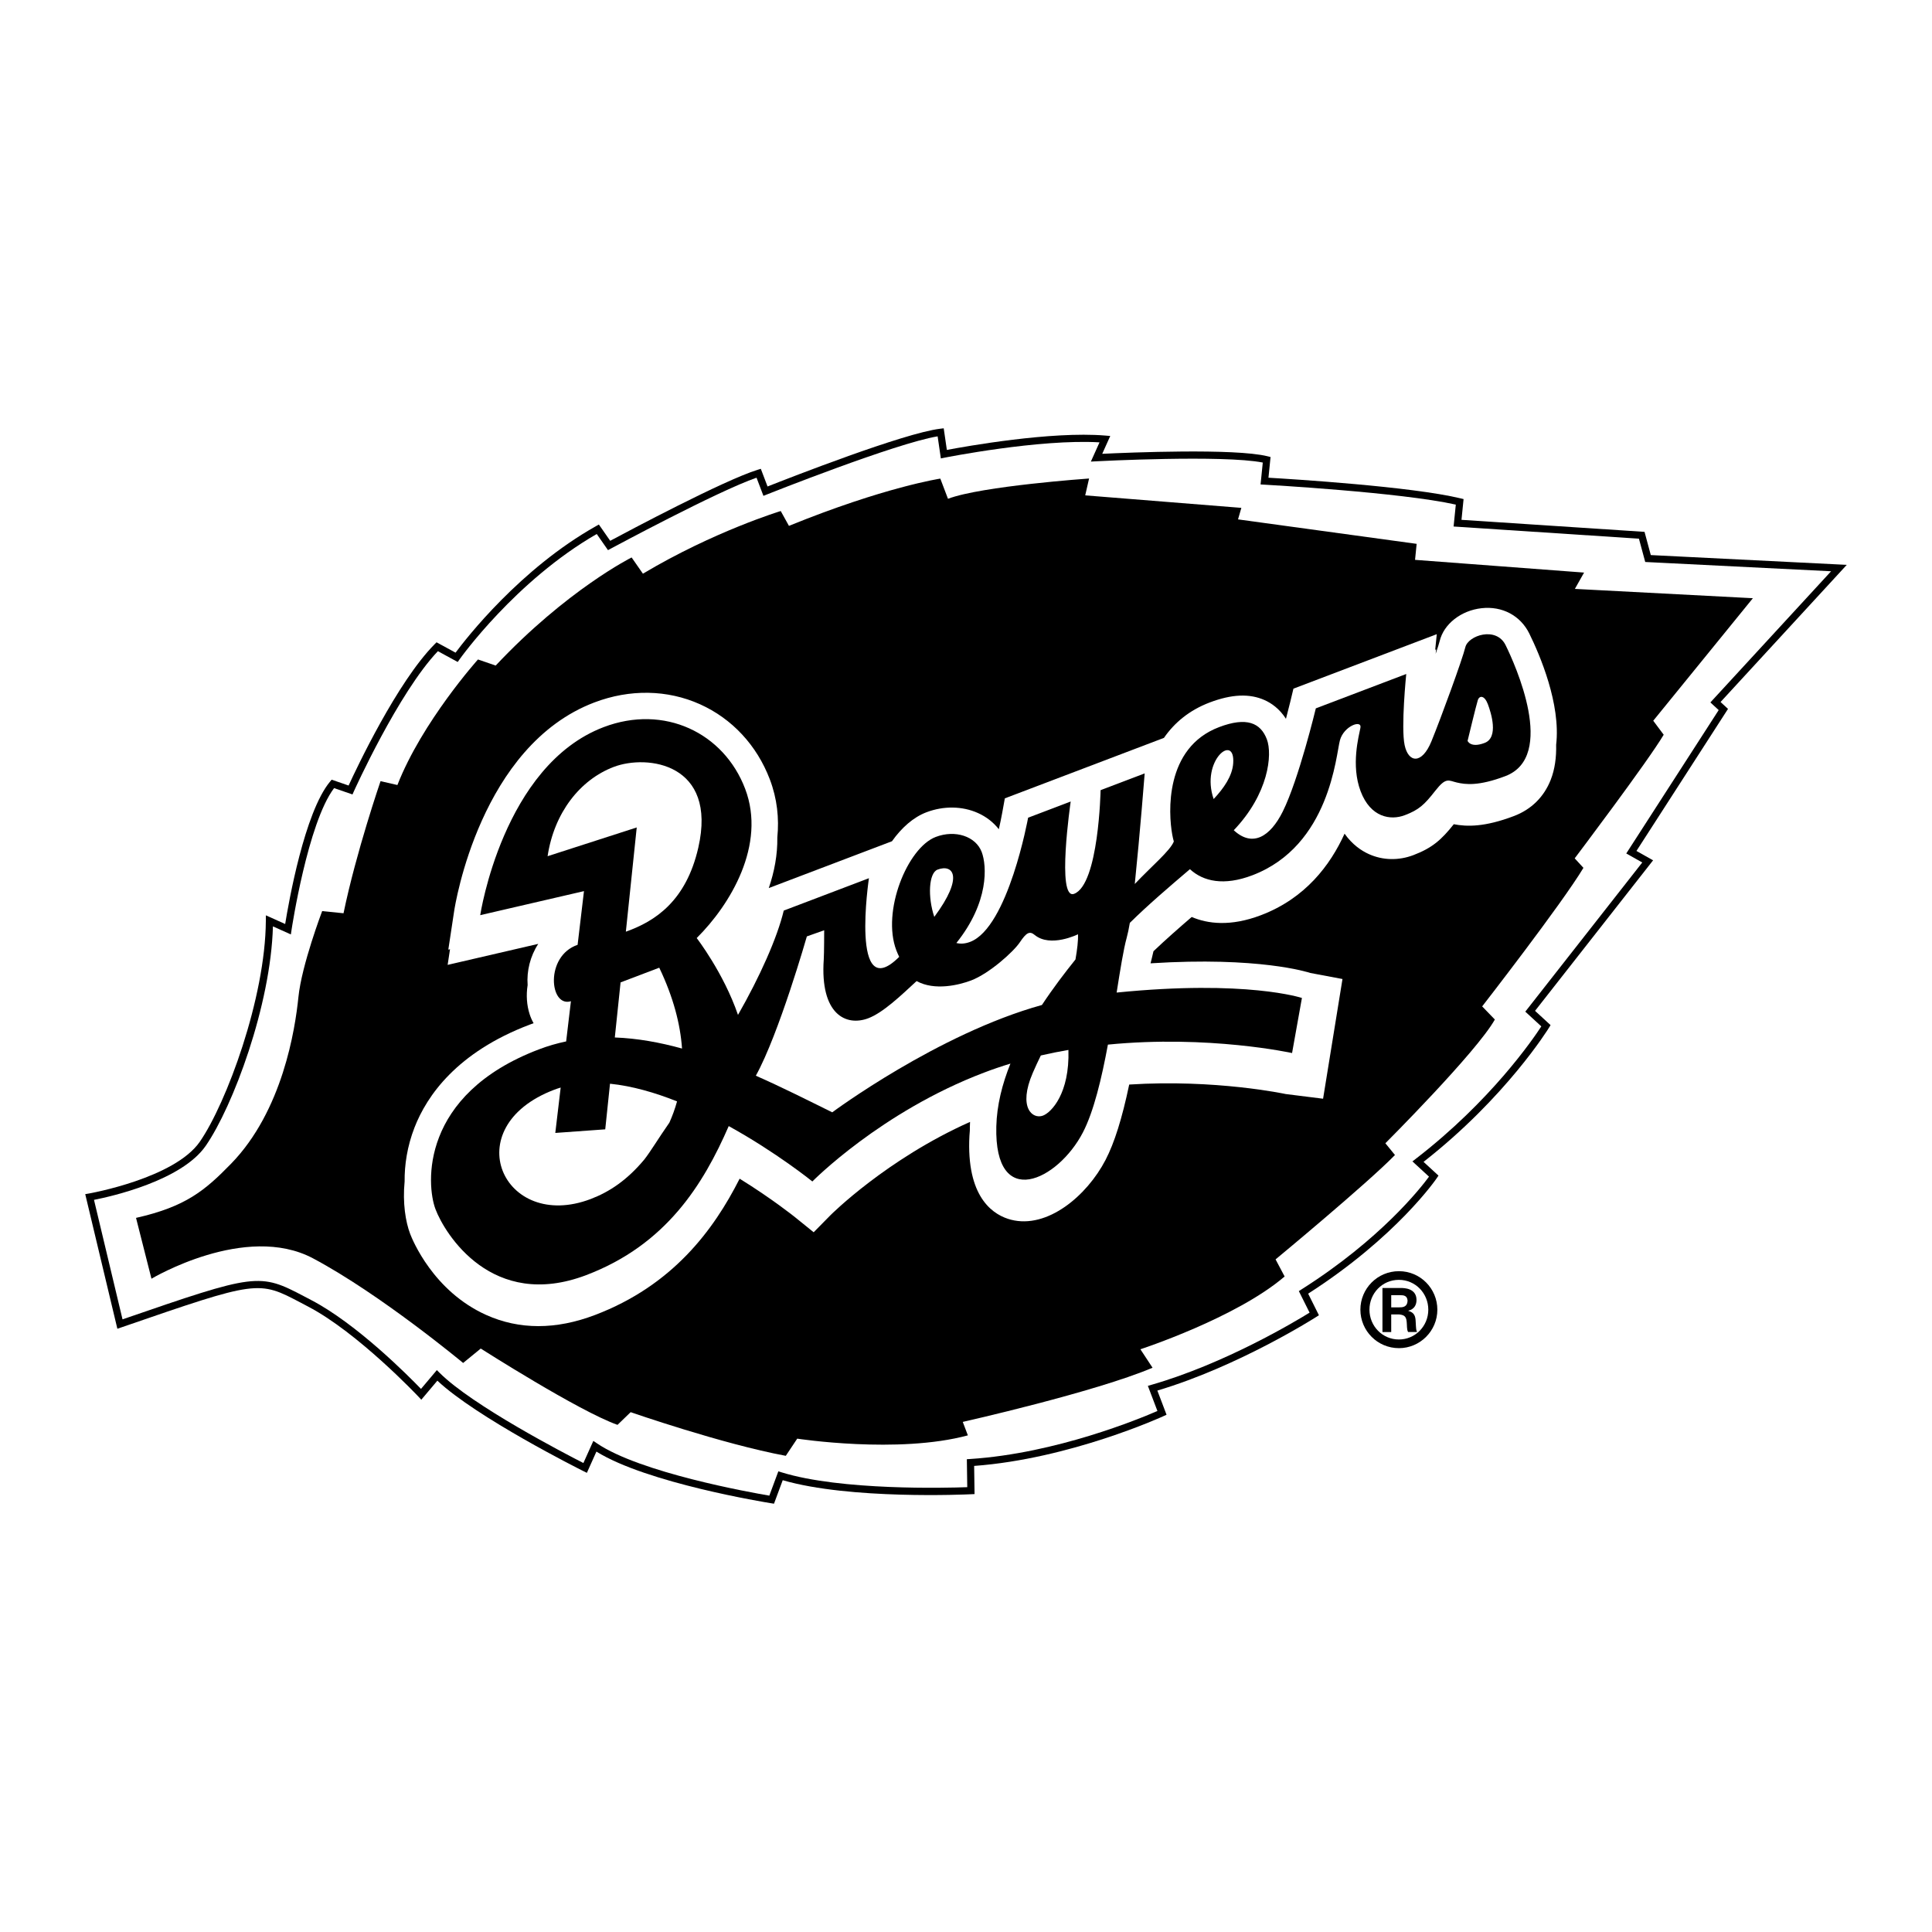 <?xml version="1.0" encoding="utf-8"?>
<!-- Generator: Adobe Illustrator 13.0.0, SVG Export Plug-In . SVG Version: 6.00 Build 14948)  -->
<!DOCTYPE svg PUBLIC "-//W3C//DTD SVG 1.0//EN" "http://www.w3.org/TR/2001/REC-SVG-20010904/DTD/svg10.dtd">
<svg version="1.0" id="Layer_1" xmlns="http://www.w3.org/2000/svg" xmlns:xlink="http://www.w3.org/1999/xlink" x="0px" y="0px"
	 width="192.756px" height="192.756px" viewBox="0 0 192.756 192.756" enable-background="new 0 0 192.756 192.756"
	 xml:space="preserve">
<g>
	<polygon fill-rule="evenodd" clip-rule="evenodd" fill="#FFFFFF" points="0,0 192.756,0 192.756,192.756 0,192.756 0,0 	"/>
	<path fill-rule="evenodd" clip-rule="evenodd" d="M184.252,56.356L164.7,55.38l-0.625-2.317l-18.262-1.199l0.208-2.071
		l-0.304-0.073c-4.902-1.183-16.845-1.923-19.162-2.058l0.208-2.066l-0.303-0.075c-3.281-0.811-13.847-0.37-16.49-0.244l0.8-1.78
		l-0.506-0.042c-5.396-0.448-13.922,1.08-15.796,1.434l-0.314-2.157l-0.347,0.042c-3.62,0.43-15.06,4.906-17.229,5.763l-0.671-1.764
		l-0.322,0.1c-3.375,1.047-12.9,6.116-14.705,7.083l-1.13-1.624l-0.285,0.16c-7.563,4.251-12.962,11.208-14.014,12.624l-1.898-1.034
		l-0.19,0.191c-3.73,3.763-7.787,12.368-8.583,14.1L33.09,77.79l-0.159,0.19c-2.548,3.055-4.127,12.036-4.479,14.208l-1.926-0.865
		l-0.003,0.551c-0.047,7.708-3.933,18.199-6.586,22.035c-2.527,3.652-10.972,5.152-11.056,5.166l-0.377,0.066l3.206,13.43
		l0.374-0.129c13.671-4.715,13.671-4.715,17.968-2.447l0.672,0.354c4.995,2.605,10.975,8.943,11.034,9.006l0.276,0.295l1.602-1.9
		c3.939,3.693,14.141,8.809,14.583,9.031l0.334,0.166l0.952-2.121c5.067,3.152,16.913,5.07,17.426,5.152l0.291,0.047l0.871-2.344
		c6.714,1.949,18.294,1.426,18.792,1.4l0.347-0.016l-0.041-2.809c9.577-0.705,18.799-4.922,18.892-4.967l0.304-0.139l-0.916-2.412
		c8.124-2.418,15.77-7.291,15.847-7.342l0.271-0.174l-1.073-2.152c8.841-5.672,12.792-11.465,12.831-11.523l0.172-0.256l-1.49-1.371
		c8.245-6.453,12.477-13.32,12.519-13.391l0.153-0.252l-1.548-1.424l11.777-15.018l-1.661-0.935l9.136-14.173l-0.745-0.686
		L184.252,56.356L184.252,56.356z"/>
	<path fill-rule="evenodd" clip-rule="evenodd" fill="#FFFFFF" d="M114.898,138.158l-0.375,0.109l0.953,2.506
		c-1.684,0.736-10.082,4.234-18.672,4.791l-0.341,0.021l0.041,2.791c-2.042,0.074-12.607,0.354-18.523-1.48l-0.325-0.102l-0.9,2.426
		c-1.92-0.326-12.892-2.291-17.204-5.221l-0.354-0.24l-0.992,2.207c-1.863-0.949-11.073-5.729-14.345-8.996l-0.276-0.275
		l-1.582,1.877c-1.249-1.295-6.402-6.49-10.948-8.861l-0.669-0.352c-4.529-2.389-4.83-2.322-18.162,2.273l-2.846-11.922
		c1.718-0.338,8.737-1.908,11.149-5.393c2.708-3.914,6.487-14.006,6.703-21.893l1.79,0.804l0.07-0.469
		c0.016-0.108,1.615-10.656,4.241-14.129l1.836,0.632l0.134-0.299c0.044-0.1,4.456-9.862,8.388-13.994l1.977,1.077l0.185-0.262
		c0.055-0.079,5.576-7.841,13.686-12.507l1.122,1.611l0.282-0.152c0.109-0.059,10.653-5.735,14.539-7.075l0.688,1.81l0.339-0.135
		c0.131-0.052,12.814-5.101,17.041-5.802l0.321,2.203l0.371-0.075c0.097-0.019,9.463-1.88,15.459-1.529l-0.862,1.919l0.587-0.031
		c0.129-0.007,12.604-0.654,16.564,0.128l-0.221,2.185l0.375,0.021c0.139,0.007,13.628,0.761,19.104,1.99l-0.22,2.185l18.491,1.214
		l0.628,2.325l18.544,0.926l-12.044,13.086l0.829,0.763l-9.221,14.306l1.596,0.899l-11.67,14.883l1.598,1.471
		c-0.836,1.285-5.047,7.447-12.521,13.209l-0.338,0.26l1.654,1.523c-0.855,1.166-4.857,6.264-12.714,11.244l-0.273,0.174
		l1.072,2.148C129.216,131.854,122.205,136.057,114.898,138.158L114.898,138.158z"/>
	<path fill-rule="evenodd" clip-rule="evenodd" d="M174.885,59.684l-17.759-0.929l0.917-1.628l-16.864-1.27l0.16-1.597
		l-17.821-2.441l0.331-1.149l-15.577-1.247l0.385-1.682c0,0-10.723,0.748-14.077,2.023l-0.765-2.013c0,0-5.569,0.836-15.102,4.716
		l-0.819-1.48c0,0-6.656,2.018-13.75,6.25l-1.128-1.619c0,0-6.455,3.221-13.562,10.786l-1.767-0.608c0,0-5.573,6.214-8.038,12.526
		l-1.682-0.385c0,0-2.433,7.068-3.694,13.179L32.143,90.9c0,0-2.048,5.386-2.37,8.58c-0.322,3.193-1.574,11.35-6.731,16.637
		c-2.599,2.664-4.518,4.277-9.47,5.391l1.54,6.07c0,0,9.385-5.615,16.122-2.031c6.737,3.582,14.973,10.436,14.973,10.436
		l1.758-1.438c0,0,9.802,6.258,13.645,7.613l1.311-1.266c0,0,9.144,3.18,15.478,4.355l1.141-1.713c0,0,10.061,1.551,17.025-0.328
		l-0.51-1.342c0,0,13.205-2.971,18.935-5.406l-1.212-1.842c0,0,9.563-3.123,14.39-7.262l-0.903-1.705c0,0,9.151-7.574,11.911-10.414
		l-0.957-1.172c0,0,9.089-9.086,10.923-12.344l-1.266-1.311c0,0,7.908-10.172,10.104-13.823l-0.872-0.948
		c0,0,7.322-9.694,8.879-12.333l-1.043-1.396L174.885,59.684L174.885,59.684z"/>
	<path fill-rule="evenodd" clip-rule="evenodd" fill="#FFFFFF" d="M152.577,63.206c-0.881-1.789-2.704-2.757-4.76-2.526
		c-2.056,0.23-3.774,1.58-4.181,3.283c-0.05,0.211-0.195,0.668-0.399,1.271l0.045-0.441c0,0-0.033,0.012-0.091,0.034l0.157-1.555
		c0,0-14.302,5.436-14.302,5.436l-0.325,1.352c-0.099,0.408-0.242,0.982-0.421,1.655c-0.652-1.022-1.477-1.572-2.125-1.863
		c-1.501-0.674-3.295-0.597-5.485,0.235c-2.045,0.778-3.527,2.029-4.563,3.532c-1.111,0.422-15.874,6.034-15.874,6.034l-0.265,1.462
		c-0.099,0.539-0.212,1.081-0.335,1.618c-0.534-0.685-1.243-1.24-2.083-1.617c-1.554-0.698-3.428-0.726-5.14-0.075
		c-1.303,0.495-2.477,1.539-3.438,2.891l-12.291,4.671c0.558-1.625,0.878-3.325,0.853-5.05c0.188-1.905-0.013-3.86-0.746-5.79
		c-1.292-3.397-3.767-6.061-6.971-7.5c-3.254-1.461-6.997-1.525-10.538-0.179c-11.372,4.322-13.889,20.157-13.99,20.829l-0.58,3.832
		l0.169-0.039l-0.236,1.56l9.04-2.095c-0.805,1.23-1.165,2.713-1.06,4.112c-0.157,0.992-0.092,2.002,0.203,2.912
		c0.104,0.322,0.238,0.619,0.394,0.893c-0.136,0.049-0.272,0.096-0.407,0.146c-7.256,2.758-10.244,7.096-11.472,10.248
		c-0.743,1.906-1.007,3.771-0.991,5.391c-0.209,2.146,0.092,4.018,0.552,5.23c0.22,0.578,2.299,5.715,7.591,8.092
		c3.301,1.482,6.95,1.482,10.844,0.004c7.757-2.949,11.846-8.477,14.438-13.602c3.252,2.012,5.501,3.822,5.529,3.844l1.857,1.502
		c0.001,0.002,1.676-1.703,1.676-1.703c0.058-0.057,5.584-5.586,13.926-9.309c-0.015,0.295-0.021,0.588-0.021,0.867
		c-0.032,0.354-0.054,0.705-0.062,1.051c-0.143,5.852,2.551,7.426,4.17,7.842c3.625,0.934,7.563-2.375,9.429-5.961
		c0.888-1.707,1.649-4.129,2.363-7.525c8.612-0.551,15.539,0.93,15.614,0.947l3.729,0.467c0.003,0.002,1.936-11.943,1.936-11.943
		l-3.218-0.605c-0.223-0.075-5.115-1.65-15.931-0.961c0.029-0.125,0.226-0.886,0.291-1.205c1.192-1.139,2.498-2.286,3.814-3.418
		c1.589,0.679,3.867,0.979,6.909-0.178c4.437-1.686,6.918-4.998,8.343-8.133c0.783,1.107,1.699,1.712,2.43,2.04
		c1.388,0.624,2.965,0.658,4.44,0.098c1.893-0.72,2.81-1.549,4.026-3.081c1.317,0.253,3.085,0.292,6.01-0.819
		c1.723-0.655,2.987-1.901,3.658-3.604c0.423-1.074,0.574-2.271,0.545-3.501C155.733,70.238,153.628,65.341,152.577,63.206
		L152.577,63.206z"/>
	<path fill-rule="evenodd" clip-rule="evenodd" d="M150.215,64.368c-0.937-1.905-3.738-0.968-4.018,0.204
		c-0.279,1.173-2.433,7.068-3.384,9.393c-0.951,2.324-2.297,2.152-2.673,0.376c-0.377-1.777,0.161-7.096,0.161-7.096l-9.021,3.429
		c0,0-1.702,7.084-3.298,10.293c-1.252,2.516-3.021,3.601-4.889,1.866c3.475-3.635,3.877-7.556,3.302-9.071
		c-0.623-1.64-2.012-2.264-4.771-1.215c-5.442,2.068-5.059,8.578-4.667,10.732c0.042,0.23,0.095,0.458,0.156,0.68
		c-0.38,0.936-2.167,2.413-3.896,4.237c0.525-5.077,0.988-11.033,0.988-11.033l-4.398,1.672c0,0-0.18,9.406-2.64,10.341
		c-1.789,0.68-0.343-9.208-0.343-9.208l-4.249,1.615c0,0-1.983,10.945-5.786,12.39c-0.505,0.192-0.96,0.213-1.371,0.111
		c3.268-4.077,3.047-7.709,2.526-9.082c-0.596-1.566-2.643-2.238-4.581-1.501c-2.833,1.077-5.409,7.432-3.936,11.309
		c0.089,0.234,0.186,0.451,0.286,0.657c-4.928,4.921-3.019-7.847-3.019-7.847l-8.499,3.23c-0.646,2.711-2.396,6.621-4.565,10.408
		c-1.442-4.207-4.12-7.667-4.12-7.667c3.346-3.319,6.96-9.301,4.834-14.892s-8.075-8.45-14.114-6.154
		C50.169,76.37,47.912,91.306,47.912,91.306l10.351-2.398l-0.635,5.358c-3.281,1.111-2.804,6.285-0.667,5.625l-0.476,4.012
		c-0.913,0.189-1.819,0.451-2.716,0.793c-11.854,4.504-11.254,13.492-10.318,15.951c0.935,2.461,5.646,10.141,15.04,6.57
		c7.983-3.033,11.684-9.061,14.214-14.867c4.789,2.645,8.345,5.525,8.345,5.525s6.83-6.947,17.118-10.857
		c0.876-0.334,1.758-0.633,2.643-0.902c-0.818,2.031-1.357,4.15-1.409,6.277c-0.206,8.445,6.143,5.389,8.633,0.602
		c1.092-2.1,1.879-5.412,2.501-8.773c10.061-0.99,18.374,0.84,18.374,0.84l0.983-5.494c0,0-5.514-1.842-18.486-0.539
		c0.366-2.315,0.683-4.31,1.008-5.488c0.106-0.386,0.21-0.884,0.308-1.465c1.823-1.799,3.91-3.58,5.996-5.357
		c1.334,1.229,3.392,1.687,6.225,0.61c7.753-2.947,8.348-12.047,8.742-13.477c0.396-1.43,2.199-2.073,2.044-1.246
		c-0.155,0.827-0.969,3.738,0.023,6.348s2.986,2.918,4.403,2.379c1.416-0.539,1.95-1.04,3.041-2.436
		c1.091-1.396,1.321-1.014,2.162-0.822c0.841,0.192,2.149,0.378,4.833-0.642C155.334,75.477,151.152,66.272,150.215,64.368
		L150.215,64.368z"/>
	<path fill-rule="evenodd" clip-rule="evenodd" fill="#FFFFFF" d="M93.54,86.762c1.526-0.58,2.686,0.662-0.326,4.715
		C92.55,89.503,92.652,87.1,93.54,86.762L93.54,86.762z"/>
	<path fill-rule="evenodd" clip-rule="evenodd" fill="#FFFFFF" d="M54.634,85.423c0.653-4.344,3.243-7.632,6.598-8.907
		c3.355-1.275,10.36-0.354,8.438,8.056c-1.211,5.296-4.27,7.335-7.228,8.382l1.085-10.399L54.634,85.423L54.634,85.423z"/>
	<path fill-rule="evenodd" clip-rule="evenodd" fill="#FFFFFF" d="M61.915,98.014c2.358-0.896,3.859-1.466,3.859-1.466
		c1.411,2.948,2.104,5.64,2.272,8.065c-2.22-0.615-4.467-1.021-6.706-1.104L61.915,98.014L61.915,98.014z"/>
	<path fill-rule="evenodd" clip-rule="evenodd" fill="#FFFFFF" d="M60.86,108.123l-0.475,4.551l-4.983,0.359l0.537-4.527
		c-0.215,0.064-0.43,0.135-0.64,0.215c-9.841,3.74-5.089,14.221,3.633,10.906c1.849-0.703,3.616-1.863,5.354-3.947
		c0.685-0.885,1.333-2.002,2.499-3.676c0.3-0.668,0.559-1.373,0.764-2.119C65.341,109.006,63.058,108.346,60.86,108.123
		L60.86,108.123z"/>
	<path fill-rule="evenodd" clip-rule="evenodd" fill="#FFFFFF" d="M83.033,110.977c-2.377-1.172-4.944-2.471-7.623-3.654
		c2.308-4.158,5.09-13.897,5.09-13.897l1.729-0.614c0,0-0.003,2.348-0.043,2.917c-0.378,5.459,2.209,6.711,4.446,5.862
		c1.464-0.557,3.197-2.209,4.819-3.709c1.8,0.998,4.257,0.387,5.438-0.062c1.789-0.68,4.211-2.837,4.865-3.812
		c0.653-0.974,0.975-1.138,1.472-0.73c1.585,1.305,4.326-0.065,4.326-0.065c0.029,0.626-0.08,1.536-0.252,2.513
		c-1.06,1.322-2.234,2.858-3.347,4.543C93.568,103.141,83.033,110.977,83.033,110.977L83.033,110.977z"/>
	<path fill-rule="evenodd" clip-rule="evenodd" fill="#FFFFFF" d="M104.062,111.303c-1.044,0.398-2.519-0.791-1.022-4.26
		c0.242-0.561,0.512-1.145,0.803-1.738c0.922-0.213,1.841-0.396,2.754-0.553C106.73,109.09,104.895,110.986,104.062,111.303
		L104.062,111.303z"/>
	<path fill-rule="evenodd" clip-rule="evenodd" fill="#FFFFFF" d="M123.037,76.148c-0.087,1.274-0.931,2.485-1.951,3.573
		C119.754,75.877,123.247,73.082,123.037,76.148L123.037,76.148z"/>
	<path fill-rule="evenodd" clip-rule="evenodd" fill="#FFFFFF" d="M146.421,73.916c0,0,0.861-3.57,1.019-4.056
		c0.156-0.486,0.66-0.507,1,0.387c0.34,0.895,1.098,3.337-0.318,3.875C146.704,74.661,146.421,73.916,146.421,73.916L146.421,73.916
		z"/>
	<path fill-rule="evenodd" clip-rule="evenodd" d="M143.405,130.666c0,2.131-1.738,3.84-3.829,3.84c-2.151,0-3.85-1.74-3.85-3.84
		c0-2.092,1.688-3.84,3.85-3.84C141.707,126.826,143.405,128.564,143.405,130.666L143.405,130.666z"/>
	<path fill-rule="evenodd" clip-rule="evenodd" fill="#FFFFFF" d="M136.631,130.666c0,1.639,1.297,2.975,2.936,2.975
		c1.628,0,2.935-1.326,2.935-2.975c0-1.619-1.276-2.975-2.935-2.975C137.897,127.691,136.631,129.047,136.631,130.666
		L136.631,130.666z"/>
	<path fill-rule="evenodd" clip-rule="evenodd" d="M139.777,128.504c0.271,0,1.548,0,1.548,1.197c0,0.482-0.222,0.924-0.814,1.064
		v0.021c0.604,0.17,0.714,0.531,0.733,1.096c0.041,0.742,0.041,0.834,0.142,1.014h-0.895c-0.081-0.131-0.111-0.26-0.131-0.812
		c-0.03-0.695-0.171-0.885-0.784-0.945h-0.774v1.758h-0.874v-4.393H139.777L139.777,128.504z"/>
	<path fill-rule="evenodd" clip-rule="evenodd" fill="#FFFFFF" d="M138.802,130.436h0.784c0.312,0,0.845,0,0.845-0.705
		c-0.051-0.461-0.372-0.512-0.744-0.512h-0.885V130.436L138.802,130.436z"/>
</g>
</svg>
